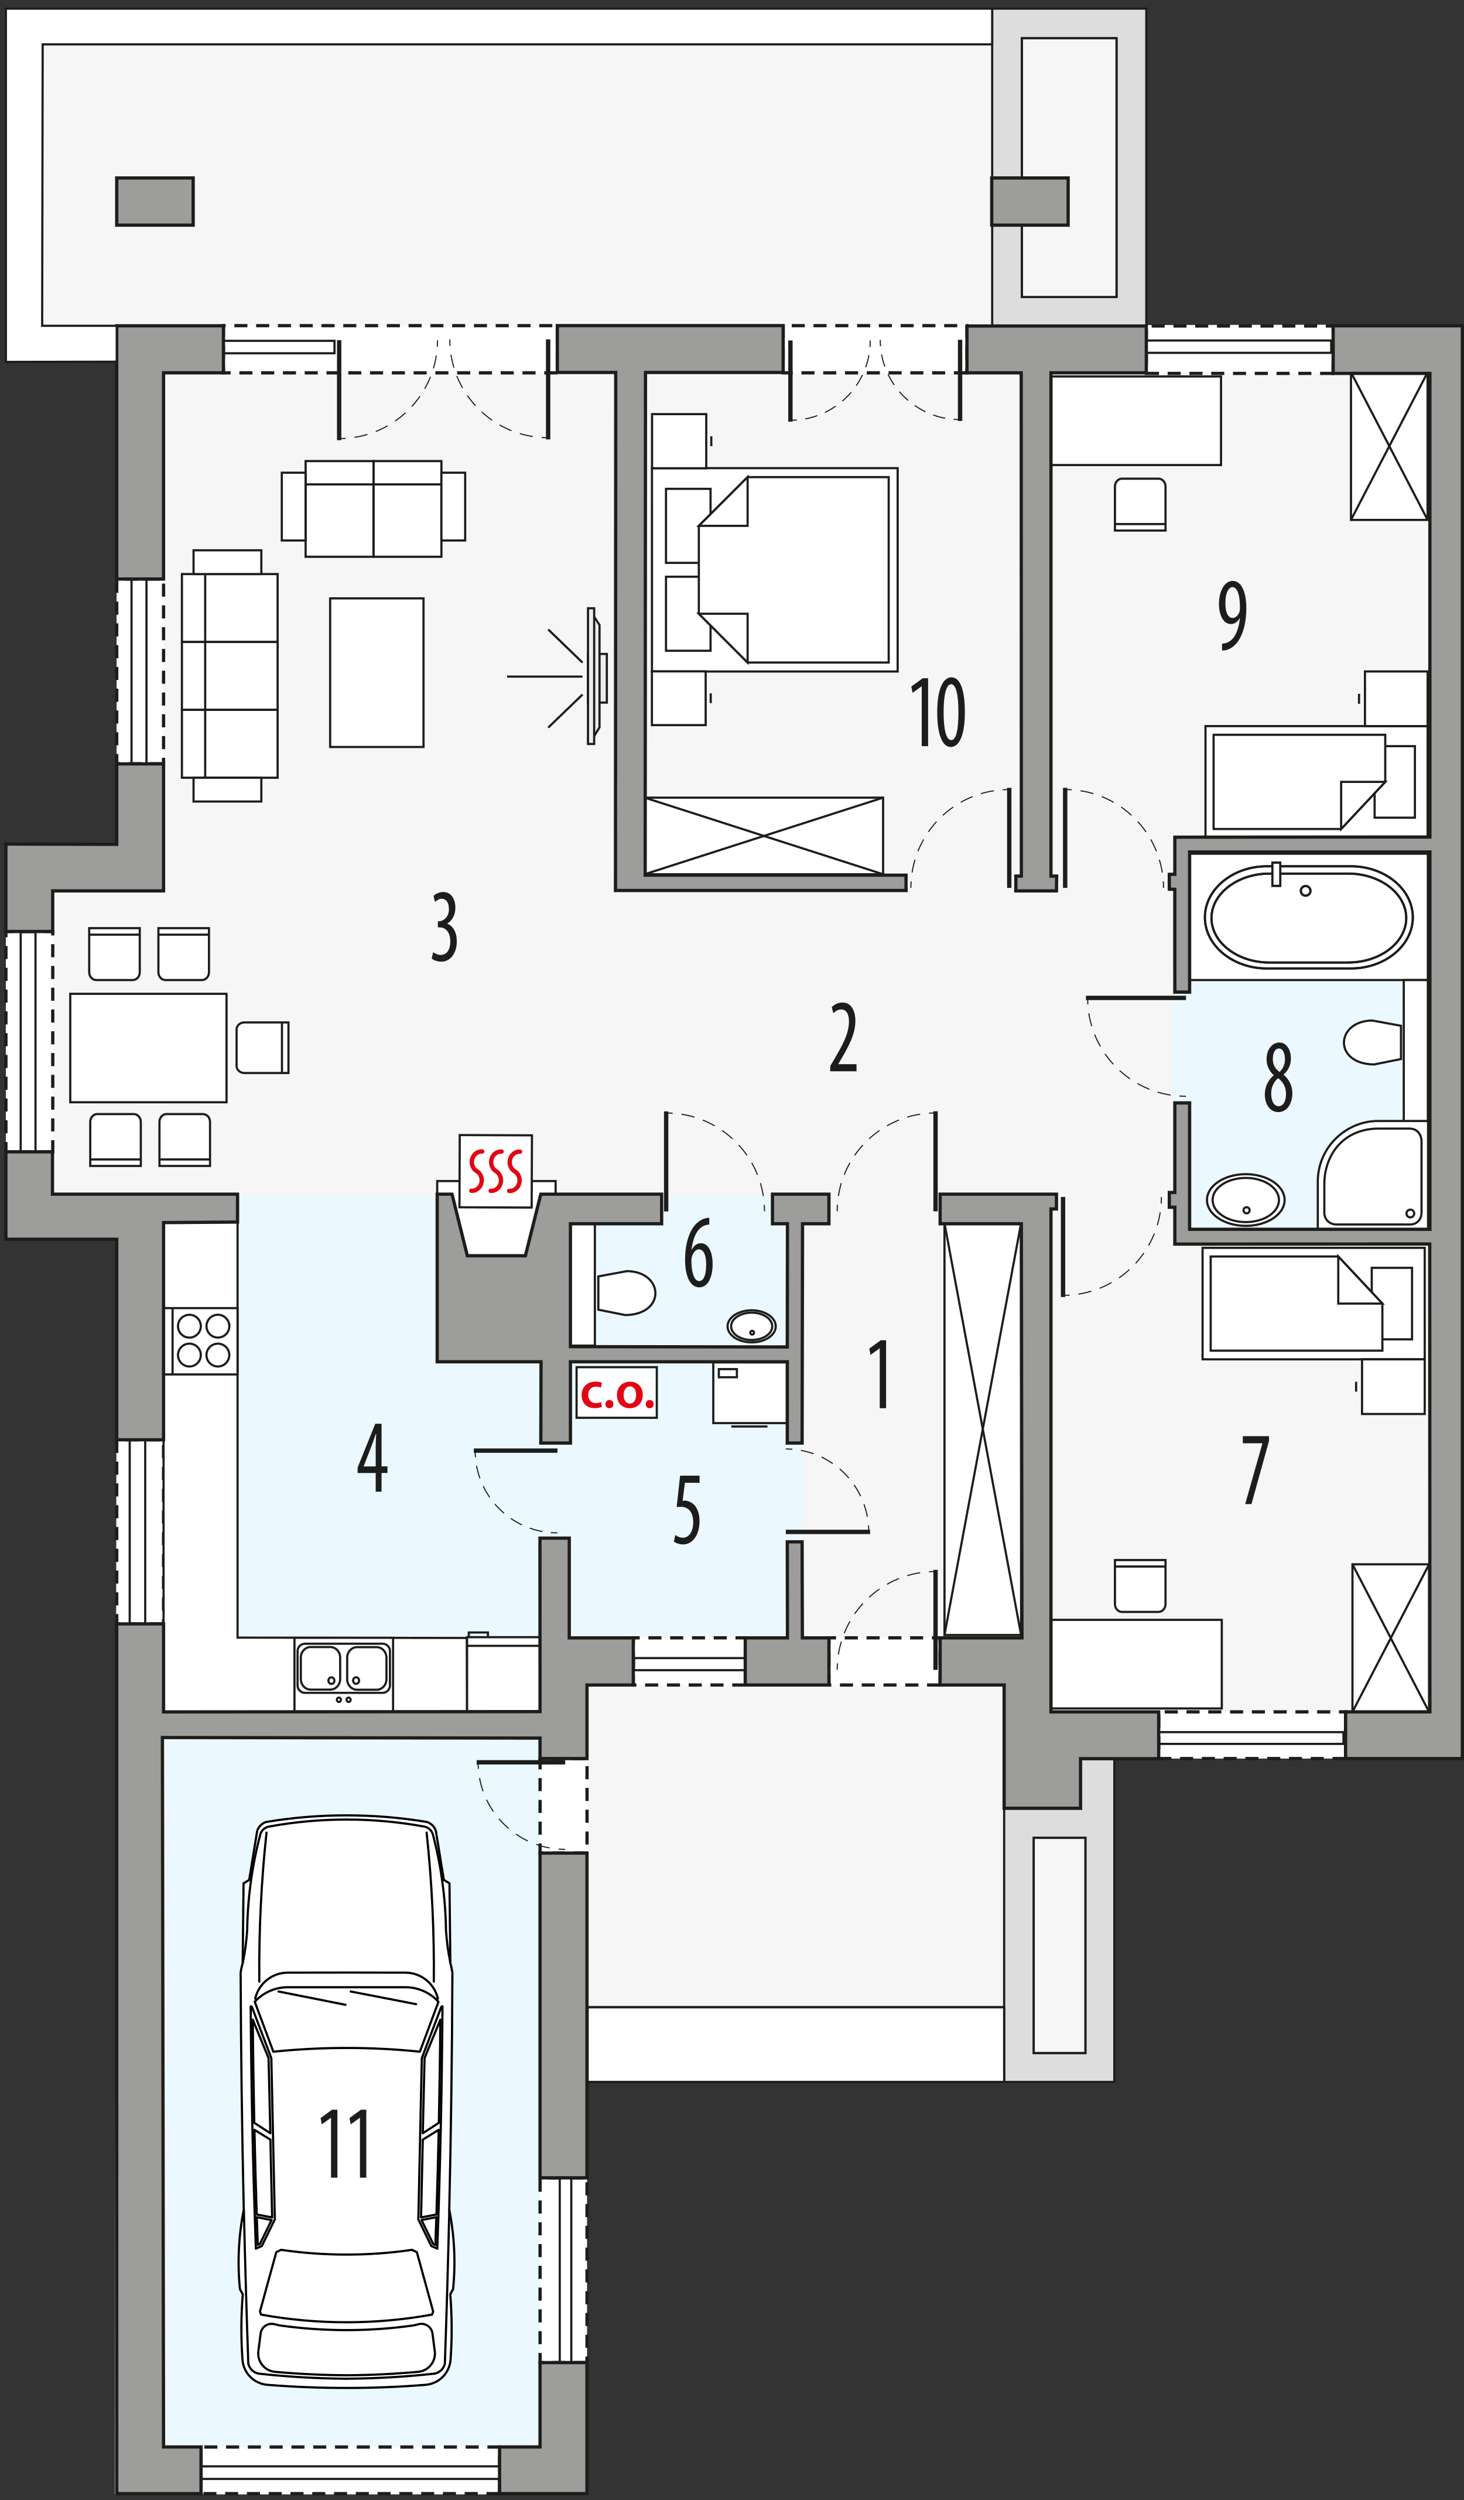 <?xml version="1.0" encoding="UTF-8"?><svg id="b" xmlns="http://www.w3.org/2000/svg" viewBox="0 0 336.13 574.04"><rect x="0" y="0" width="336.13" height="574.04" fill="#333333" stroke="none"/><polygon points="1.35 193.63 26.8 193.64 26.8 74.64 9.68 74.64 9.8 10.02 227.63 10.02 227.63 74.68 335.32 74.49 335.32 403.44 230.43 403.51 230.43 460.57 134.8 460.57 134.31 572.69 26.34 572.69 26.8 284.71 1.35 284.36 1.35 193.63" fill="#f6f6f6"/><path d="m230.55,403.78v74.21s25.3,0,25.3,0v-74.21s-25.3,0-25.3,0Zm6.8,18.18h11.86v49.4h-11.86v-49.4Z" fill="#ddd" stroke="#1d1d1b" stroke-miterlimit="22.93" stroke-width=".5"/><rect x="237.34" y="421.95" width="11.86" height="49.4" fill="#f6f6f6" stroke="#1d1d1b" stroke-miterlimit="22.93" stroke-width=".5"/><polygon points="100.38 274.17 100.38 312.65 125.08 312.65 125.08 274.17 184.26 274.17 184.26 376.04 124.74 376.01 124.74 561.71 38.09 561.87 38.09 274.29 100.38 274.17" fill="#ebf8ff" fill-rule="evenodd"/><g id="c"><path d="m79.57,548.25c-6.07,0-12.13-.23-18.18-.72-3.07-.25-5.5-2.7-5.72-5.78-.35-4.99-.33-10.01.07-15l-.65-1.19c-.61-6.09-.31-12.24.88-18.24-.41-18.13-.65-36.27-.72-54.4.1-.74.26-1.47.47-2.19l.2-18.34,1.29-.77,1.84-11.27c.32-.96,1.08-1.72,2.04-2.04,6.1-1.02,12.28-1.53,18.47-1.52,6.19,0,12.37.5,18.47,1.52.96.32,1.72,1.07,2.04,2.04l1.84,11.27,1.29.77.2,18.34c.21.72.36,1.45.47,2.19-.07,18.14-.31,36.27-.72,54.4,1.19,6,1.49,12.15.88,18.24l-.65,1.19c.4,4.99.43,10,.07,15-.22,3.07-2.65,5.53-5.72,5.78-6.05.49-12.11.73-18.18.72Z" fill="#fff" stroke="#000" stroke-linecap="round" stroke-linejoin="round" stroke-width=".5"/></g><g id="d"><path d="m55.99,507.32c.27,11.78.61,23.56,1.02,35.34.26,1.19,1.22,2.11,2.42,2.31,6.69.73,13.41,1.11,20.14,1.16" fill="none" stroke="#000" stroke-linecap="round" stroke-linejoin="round" stroke-width=".5"/></g><g id="e"><path d="m58.74,516.27l1.37-.6,2.99-6.11-.8-37.02-4.48-11.81-.26-.09c.12,18.55.51,37.09,1.19,55.62Z" fill="none" stroke="#000" stroke-linecap="round" stroke-linejoin="round" stroke-width=".5"/></g><g id="f"><path d="m55.78,450.48c.49-2.41.81-4.85.97-7.3.11-7.41,1.11-14.79,3-21.96.25-.96,1.03-1.68,2.01-1.86,5.88-1.07,11.84-1.61,17.82-1.61" fill="none" stroke="#000" stroke-linecap="round" stroke-linejoin="round" stroke-width=".5"/></g><g id="g"><path d="m103.16,507.32c-.27,11.78-.61,23.56-1.02,35.34-.26,1.19-1.22,2.11-2.42,2.31-6.69.73-13.41,1.11-20.14,1.16" fill="none" stroke="#000" stroke-linecap="round" stroke-linejoin="round" stroke-width=".5"/></g><g id="h"><path d="m100.54,458.87c-.79-3.49-3.88-5.96-7.46-5.97l-13.51-.02-13.51.02c-3.57,0-6.67,2.48-7.46,5.97" fill="none" stroke="#000" stroke-linecap="round" stroke-linejoin="round" stroke-width=".5"/></g><g id="i"><path d="m100.41,516.27l-1.37-.6-2.99-6.11.8-37.02,4.48-11.81.26-.09c-.12,18.55-.51,37.09-1.19,55.62Z" fill="none" stroke="#000" stroke-linecap="round" stroke-linejoin="round" stroke-width=".5"/></g><g id="j"><path d="m103.37,450.48c-.49-2.41-.81-4.85-.97-7.3-.11-7.41-1.11-14.79-3-21.96-.25-.96-1.03-1.68-2.01-1.86-5.88-1.07-11.84-1.61-17.82-1.61" fill="none" stroke="#000" stroke-linecap="round" stroke-linejoin="round" stroke-width=".5"/></g><g id="k"><path d="m79.57,470.19c5.62,0,11.24.28,16.83.86l4.27-11.46c-1.95-2.13-4.7-3.34-7.58-3.34h-13.51s-13.51,0-13.51,0c-2.89,0-5.64,1.21-7.58,3.34l4.27,11.46c5.59-.57,11.21-.86,16.83-.86Z" fill="none" stroke="#000" stroke-linecap="round" stroke-linejoin="round" stroke-width=".5"/></g><g id="l"><line x1="63.95" y1="457.23" x2="79.31" y2="460.28" fill="none" stroke="#000" stroke-linecap="round" stroke-linejoin="round" stroke-width=".5"/></g><g id="m"><line x1="80.53" y1="457.23" x2="95.54" y2="460.14" fill="none" stroke="#000" stroke-linecap="round" stroke-linejoin="round" stroke-width=".5"/></g><g id="n"><path d="m58.04,463.71c.06,7.89.18,15.78.34,23.67l3.69,2.39-.41-17.25-3.62-8.81Z" fill="none" stroke="#000" stroke-linecap="round" stroke-linejoin="round" stroke-width=".5"/></g><g id="o"><path d="m58.42,488.99c.14,6.48.31,12.96.52,19.44l3.54.67-.4-17.86-3.66-2.25Z" fill="none" stroke="#000" stroke-linecap="round" stroke-linejoin="round" stroke-width=".5"/></g><g id="p"><path d="m58.96,509.05l3.4.65-2.7,5.52-.48.21c-.08-2.13-.15-4.25-.22-6.38Z" fill="none" stroke="#000" stroke-linecap="round" stroke-linejoin="round" stroke-width=".5"/></g><g id="q"><path d="m101.1,463.71c-.06,7.89-.18,15.78-.34,23.67l-3.69,2.39.41-17.25,3.62-8.81Z" fill="none" stroke="#000" stroke-linecap="round" stroke-linejoin="round" stroke-width=".5"/></g><g id="r"><path d="m100.73,488.99c-.14,6.48-.31,12.96-.52,19.44l-3.54.67.4-17.86,3.66-2.25Z" fill="none" stroke="#000" stroke-linecap="round" stroke-linejoin="round" stroke-width=".5"/></g><g id="s"><path d="m100.18,509.05l-3.4.65,2.7,5.52.48.21c.08-2.13.15-4.25.22-6.38Z" fill="none" stroke="#000" stroke-linecap="round" stroke-linejoin="round" stroke-width=".5"/></g><g id="t"><path d="m79.57,545.34c-5.49-.04-10.98-.3-16.44-.79-.05,0-.11-.01-.16-.02-2.31-.3-3.95-2.42-3.65-4.73l.52-4.05c.01-.09.03-.18.05-.27.33-1.37,1.71-2.21,3.08-1.88l1.21.29c5.1.72,10.24,1.08,15.39,1.08,5.15,0,10.29-.36,15.39-1.08l1.21-.29c.09-.02.18-.04.27-.05,1.4-.18,2.68.81,2.86,2.2l.52,4.05c0,.05.01.11.02.16.21,2.32-1.51,4.38-3.83,4.59-5.47.49-10.95.76-16.44.79Z" fill="none" stroke="#000" stroke-linecap="round" stroke-linejoin="round" stroke-width=".5"/></g><g id="u"><path d="m79.57,533.17c-6.58,0-13.15-.58-19.63-1.76l-.25-.72,3.74-13.61,1.1-.54c4.98.73,10.01,1.09,15.04,1.09,5.03,0,10.06-.36,15.04-1.09l1.1.54,3.74,13.61-.25.72c-6.48,1.17-13.05,1.76-19.63,1.76Z" fill="none" stroke="#000" stroke-linecap="round" stroke-linejoin="round" stroke-width=".5"/></g><g id="v"><path d="m61.19,420.75c-1.22,11.36-1.77,22.78-1.65,34.21" fill="none" stroke="#000" stroke-linecap="round" stroke-linejoin="round" stroke-width=".5"/></g><g id="w"><path d="m99.6,454.96c.12-11.43-.43-22.85-1.65-34.21" fill="none" stroke="#000" stroke-linecap="round" stroke-linejoin="round" stroke-width=".5"/></g><rect x="269.27" y="192.56" width="58.56" height="93.46" fill="#ebf8ff"/><rect x="1.35" y="213.86" width="10.75" height="50.59" transform="translate(13.46 478.31) rotate(-180)" fill="#fff" stroke="#1d1d1b" stroke-dasharray="0 0 3 2" stroke-miterlimit="10" stroke-width=".75"/><rect x="26.8" y="132.94" width="10.75" height="42.44" transform="translate(64.35 308.31) rotate(-180)" fill="#fff" stroke="#1d1d1b" stroke-dasharray="0 0 3 2" stroke-miterlimit="10" stroke-width=".75"/><rect x="51.3" y="74.76" width="76.66" height="10.83" transform="translate(179.26 160.36) rotate(-180)" fill="#fff" stroke="#1d1d1b" stroke-dasharray="0 0 3 2" stroke-miterlimit="10" stroke-width=".75"/><rect x="179.81" y="74.76" width="42.2" height="10.83" transform="translate(401.82 160.36) rotate(-180)" fill="#fff" stroke="#1d1d1b" stroke-dasharray="0 0 3 2" stroke-miterlimit="10" stroke-width=".75"/><rect x="263.19" y="74.85" width="42.9" height="10.88" transform="translate(569.28 160.58) rotate(-180)" fill="#fff" stroke="#1d1d1b" stroke-dasharray="0 0 3 2" stroke-miterlimit="10" stroke-width=".75"/><rect x="266.03" y="393.03" width="42.9" height="10.72" transform="translate(574.97 796.78) rotate(-180)" fill="#fff" stroke="#1d1d1b" stroke-dasharray="0 0 3 2" stroke-miterlimit="10" stroke-width=".75"/><rect x="190.32" y="376.04" width="25.53" height="10.83" transform="translate(406.17 762.9) rotate(-180)" fill="#fff" stroke="#1d1d1b" stroke-dasharray="0 0 3 2" stroke-miterlimit="10" stroke-width=".75"/><rect x="145.4" y="376.04" width="25.71" height="10.83" transform="translate(316.52 762.9) rotate(-180)" fill="#fff" stroke="#1d1d1b" stroke-dasharray="0 0 3 2" stroke-miterlimit="10" stroke-width=".75"/><rect x="123.99" y="403.75" width="10.78" height="21.7" transform="translate(258.77 829.2) rotate(-180)" fill="#fff" stroke="#1d1d1b" stroke-dasharray="0 0 3 2" stroke-miterlimit="10" stroke-width=".75"/><rect x="46.16" y="561.8" width="68.54" height="10.7" transform="translate(160.85 1134.31) rotate(-180)" fill="#fff" stroke="#1d1d1b" stroke-dasharray="0 0 3 2" stroke-miterlimit="10" stroke-width=".75"/><rect x="123.99" y="500.01" width="10.78" height="42.42" transform="translate(258.77 1042.44) rotate(-180)" fill="#fff" stroke="#1d1d1b" stroke-dasharray="0 0 3 2" stroke-miterlimit="10" stroke-width=".75"/><rect x="26.8" y="330.56" width="10.75" height="42.27" transform="translate(64.35 703.39) rotate(-180)" fill="#fff" stroke="#1d1d1b" stroke-dasharray="0 0 3 2" stroke-miterlimit="10" stroke-width=".75"/><rect x="100.38" y="271.16" width="27.19" height="17.15" fill="#fff" stroke="#1d1d1b" stroke-miterlimit="22.93" stroke-width=".5"/><rect x="163.77" y="312.78" width="16.91" height="13.95" fill="#fff" stroke="#1d1d1b" stroke-miterlimit="22.93" stroke-width=".5"/><rect x="165.04" y="314.34" width="4.15" height="1.86" fill="none" stroke="#1d1d1b" stroke-miterlimit="22.93" stroke-width=".5"/><line x1="167.91" y1="327.51" x2="176.21" y2="327.51" fill="none" stroke="#1d1d1b" stroke-miterlimit="22.93" stroke-width=".5"/><rect x="130.97" y="280.83" width="5.61" height="28.11" fill="#fff" stroke="#1d1d1b" stroke-miterlimit="22.93" stroke-width=".5"/><path d="m172.58,301.37c-2.61,0-4.72,1.41-4.72,3.14s2.12,3.14,4.72,3.14,4.73-1.41,4.73-3.14-2.12-3.14-4.73-3.14Z" fill="#fff" fill-rule="evenodd" stroke="#1d1d1b" stroke-miterlimit="22.93" stroke-width=".5"/><path d="m172.58,300.83c-3.05,0-5.53,1.65-5.53,3.68s2.47,3.68,5.53,3.68,5.53-1.65,5.53-3.68-2.47-3.68-5.53-3.68Z" fill="#fff" fill-rule="evenodd" stroke="#1d1d1b" stroke-miterlimit="22.93" stroke-width=".5"/><path d="m172.58,301.37c-2.61,0-4.72,1.41-4.72,3.14s2.12,3.14,4.72,3.14,4.73-1.41,4.73-3.14-2.12-3.14-4.73-3.14Z" fill="#fff" fill-rule="evenodd" stroke="#1d1d1b" stroke-miterlimit="22.93" stroke-width=".5"/><path d="m172.69,305.54c-.24,0-.43.19-.43.43s.19.43.43.43.43-.19.43-.43-.19-.43-.43-.43Z" fill="none" fill-rule="evenodd" stroke="#1d1d1b" stroke-miterlimit="22.93" stroke-width=".5"/><path d="m143.58,301.93l-6.2-1.24v-7.64s6.6-1.21,6.6-1.21c8.4.1,9.05,9.94-.4,10.09Z" fill="#fff" fill-rule="evenodd" stroke="#1d1d1b" stroke-miterlimit="22.93" stroke-width=".5"/><polygon points="54.54 280.57 37.55 280.7 37.55 393.04 107.24 393.03 107.18 376.06 54.54 375.98 54.54 280.57" fill="#fff" fill-rule="evenodd" stroke="#1d1d1b" stroke-miterlimit="22.93" stroke-width=".5"/><rect x="67.61" y="376.02" width="22.64" height="17.04" fill="#fff" stroke="#1d1d1b" stroke-miterlimit="22.93" stroke-width=".5"/><path d="m89.53,386.97v-7.9c0-.93-.76-1.69-1.7-1.69h-17.81c-.93,0-1.7.76-1.7,1.69v7.9c0,.93.76,1.69,1.7,1.69h17.81c.93,0,1.7-.76,1.7-1.69Z" fill="none" fill-rule="evenodd" stroke="#1d1d1b" stroke-miterlimit="22.93" stroke-width=".5"/><path d="m88.73,385.53v-4.94c0-1.33-1.01-2.42-2.25-2.42h-4.51c-1.24,0-2.26,1.09-2.26,2.42v4.94c0,1.33,1.02,2.42,2.26,2.42h4.51c1.24,0,2.25-1.09,2.25-2.42Z" fill="none" fill-rule="evenodd" stroke="#1d1d1b" stroke-miterlimit="22.93" stroke-width=".5"/><path d="m78.1,385.5v-4.94c0-1.33-1.02-2.42-2.26-2.42h-4.51c-1.24,0-2.26,1.09-2.26,2.42v4.94c0,1.33,1.01,2.42,2.26,2.42h4.51c1.24,0,2.26-1.09,2.26-2.42Z" fill="none" fill-rule="evenodd" stroke="#1d1d1b" stroke-miterlimit="22.93" stroke-width=".5"/><path d="m81.07,385.84c0-.41.31-.75.69-.75s.69.34.69.75-.31.75-.69.75-.69-.34-.69-.75Z" fill="none" fill-rule="evenodd" stroke="#1d1d1b" stroke-miterlimit="22.93" stroke-width=".5"/><path d="m75.4,385.86c0-.41.31-.75.69-.75s.69.34.69.75-.31.75-.69.75-.69-.34-.69-.75Z" fill="none" fill-rule="evenodd" stroke="#1d1d1b" stroke-miterlimit="22.93" stroke-width=".5"/><path d="m77.34,390.25c0-.28.21-.51.47-.51s.47.23.47.51c0,.28-.21.51-.47.51s-.47-.23-.47-.51Z" fill="none" fill-rule="evenodd" stroke="#1d1d1b" stroke-miterlimit="22.93" stroke-width=".5"/><path d="m79.57,390.25c0-.28.21-.51.47-.51s.47.23.47.51c0,.28-.21.51-.47.51s-.47-.23-.47-.51Z" fill="none" fill-rule="evenodd" stroke="#1d1d1b" stroke-miterlimit="22.93" stroke-width=".5"/><rect x="107.24" y="375.88" width="16.92" height="17.12" fill="#fff" stroke="#1d1d1b" stroke-miterlimit="22.93" stroke-width=".5"/><line x1="107.24" y1="377.87" x2="124.16" y2="377.87" fill="#fff" stroke="#1d1d1b" stroke-miterlimit="22.93" stroke-width=".5"/><polyline points="107.63 375.88 107.63 374.8 112.03 374.8 112.03 375.88" fill="none" fill-rule="evenodd" stroke="#1d1d1b" stroke-miterlimit="22.93" stroke-width=".5"/><rect x="240.94" y="86.43" width="39.4" height="20.34" fill="#fff" stroke="#1d1d1b" stroke-miterlimit="22.93" stroke-width=".5"/><rect x="241.12" y="371.9" width="39.4" height="20.34" fill="#fff" stroke="#1d1d1b" stroke-miterlimit="22.93" stroke-width=".5"/><rect x="75.8" y="137.38" width="21.44" height="34.12" fill="#fff" stroke="#1d1d1b" stroke-miterlimit="22.93" stroke-width=".5"/><rect x="272.67" y="196" width="55.16" height="29.01" fill="#fff" stroke="#1d1d1b" stroke-miterlimit="22.93" stroke-width=".5"/><path d="m310.18,222.35h-19.34c-7.81,0-14.2-5.28-14.2-11.73h0c0-6.45,6.39-11.73,14.2-11.73h19.34c7.81,0,14.2,5.28,14.2,11.73h0c0,6.45-6.39,11.73-14.2,11.73Z" fill="#fff" fill-rule="evenodd" stroke="#1d1d1b" stroke-miterlimit="22.93" stroke-width=".5"/><path d="m309.57,220.99h-18.12c-7.32,0-13.3-4.59-13.3-10.21h0c0-5.61,5.99-10.21,13.3-10.21h18.12c7.32,0,13.3,4.59,13.3,10.21h0c0,5.61-5.99,10.2-13.3,10.2Z" fill="#fff" fill-rule="evenodd" stroke="#1d1d1b" stroke-miterlimit="22.93" stroke-width=".5"/><path d="m299.77,203.42c-.61,0-1.11.5-1.11,1.11s.5,1.11,1.11,1.11,1.11-.5,1.11-1.11-.5-1.11-1.11-1.11Z" fill="#fff" fill-rule="evenodd" stroke="#1d1d1b" stroke-miterlimit="22.93" stroke-width=".5"/><rect x="292.14" y="198.06" width="1.8" height="5.32" fill="#fff" stroke="#1d1d1b" stroke-miterlimit="22.93" stroke-width=".5"/><rect x="322.3" y="225.01" width="5.53" height="32.5" fill="#fff" stroke="#1d1d1b" stroke-miterlimit="22.93" stroke-width=".5"/><path d="m315.46,244.39l6.2-1.24v-7.64s-6.6-1.21-6.6-1.21c-8.4.1-9.05,9.94.4,10.09Z" fill="#fff" fill-rule="evenodd" stroke="#1d1d1b" stroke-miterlimit="22.93" stroke-width=".5"/><path d="m286.03,270.44c-4.21,0-7.62,2.27-7.62,5.07,0,2.8,3.41,5.07,7.62,5.07s7.62-2.27,7.62-5.07c0-2.8-3.41-5.07-7.62-5.07Z" fill="#fff" fill-rule="evenodd" stroke="#1d1d1b" stroke-miterlimit="22.93" stroke-width=".5"/><ellipse cx="286.03" cy="275.51" rx="8.91" ry="5.93" fill="#fff" stroke="#1d1d1b" stroke-miterlimit="22.93" stroke-width=".5"/><path d="m286.03,270.44c-4.21,0-7.62,2.27-7.62,5.07,0,2.8,3.41,5.07,7.62,5.07s7.62-2.27,7.62-5.07c0-2.8-3.41-5.07-7.62-5.07Z" fill="#fff" fill-rule="evenodd" stroke="#1d1d1b" stroke-miterlimit="22.93" stroke-width=".5"/><path d="m286.21,277.17c-.39,0-.7.31-.7.7s.31.7.7.7.7-.31.7-.7-.31-.7-.7-.7Z" fill="none" fill-rule="evenodd" stroke="#1d1d1b" stroke-miterlimit="22.93" stroke-width=".5"/><path d="m302.56,282.62h25.32s0-25.25,0-25.25h-11.27c-7.23-.13-14.06,5.76-14.05,13.98v11.27Z" fill="#fff" fill-rule="evenodd" stroke="#1d1d1b" stroke-miterlimit="22.93" stroke-width=".5"/><path d="m326.38,262.11v16.31c-.03,1.52-1.01,2.76-2.78,2.71h-16.76c-1.55,0-2.78-1.13-2.78-2.71v-6.54c0-6.54,4.2-12.79,12.55-12.77h6.99c1.82,0,2.78,1.38,2.78,3.01Z" fill="#fff" fill-rule="evenodd" stroke="#1d1d1b" stroke-miterlimit="22.93" stroke-width=".5"/><circle cx="323.81" cy="278.61" r=".89" fill="none" stroke="#1d1d1b" stroke-miterlimit="22.93" stroke-width=".5"/><rect x="16.13" y="228.17" width="35.88" height="24.9" fill="#fff" stroke="#1d1d1b" stroke-miterlimit="22.93" stroke-width=".5"/><path d="m37.98,225.01h8.39c.88,0,1.61-.8,1.61-1.79v-10.12s-11.61,0-11.61,0v10.12c0,.98.72,1.79,1.61,1.79Z" fill="#fff" fill-rule="evenodd" stroke="#1d1d1b" stroke-miterlimit="22.93" stroke-width=".5"/><line x1="36.23" y1="214.59" x2="47.84" y2="214.59" fill="#fff" stroke="#1d1d1b" stroke-miterlimit="22.93" stroke-width=".5"/><path d="m22.09,225.01h8.39c.88,0,1.61-.8,1.61-1.79v-10.12s-11.61,0-11.61,0v10.12c0,.98.72,1.79,1.61,1.79Z" fill="#fff" fill-rule="evenodd" stroke="#1d1d1b" stroke-miterlimit="22.93" stroke-width=".5"/><line x1="20.33" y1="214.59" x2="31.94" y2="214.59" fill="#fff" stroke="#1d1d1b" stroke-miterlimit="22.93" stroke-width=".5"/><path d="m38.22,255.78h8.39c.88,0,1.61.8,1.61,1.79v10.12h-11.61v-10.12c0-.98.72-1.79,1.61-1.79Z" fill="#fff" fill-rule="evenodd" stroke="#1d1d1b" stroke-miterlimit="22.93" stroke-width=".5"/><line x1="36.47" y1="266.2" x2="48.07" y2="266.2" fill="#fff" stroke="#1d1d1b" stroke-miterlimit="22.93" stroke-width=".5"/><path d="m22.33,255.78h8.39c.88,0,1.61.8,1.61,1.79v10.12h-11.61v-10.12c0-.98.72-1.79,1.61-1.79Z" fill="#fff" fill-rule="evenodd" stroke="#1d1d1b" stroke-miterlimit="22.93" stroke-width=".5"/><line x1="20.57" y1="266.2" x2="32.18" y2="266.2" fill="#fff" stroke="#1d1d1b" stroke-miterlimit="22.93" stroke-width=".5"/><path d="m54.32,236.35v8.39c0,.88.8,1.61,1.79,1.61h10.12s0-11.61,0-11.61h-10.12c-.98,0-1.79.72-1.79,1.61Z" fill="#fff" fill-rule="evenodd" stroke="#1d1d1b" stroke-miterlimit="22.93" stroke-width=".5"/><line x1="64.74" y1="234.6" x2="64.74" y2="246.2" fill="#fff" stroke="#1d1d1b" stroke-miterlimit="22.93" stroke-width=".5"/><path d="m257.6,109.9h8.39c.88,0,1.61.8,1.61,1.79v10.12h-11.61v-10.12c0-.98.72-1.79,1.61-1.79Z" fill="#fff" fill-rule="evenodd" stroke="#1d1d1b" stroke-miterlimit="22.93" stroke-width=".5"/><line x1="255.85" y1="120.32" x2="267.45" y2="120.32" fill="#fff" stroke="#1d1d1b" stroke-miterlimit="22.93" stroke-width=".5"/><path d="m257.6,370.08h8.39c.88,0,1.61-.8,1.61-1.79v-10.12s-11.61,0-11.61,0v10.12c0,.98.72,1.79,1.61,1.79Z" fill="#fff" fill-rule="evenodd" stroke="#1d1d1b" stroke-miterlimit="22.93" stroke-width=".5"/><line x1="255.85" y1="359.66" x2="267.45" y2="359.66" fill="#fff" stroke="#1d1d1b" stroke-miterlimit="22.93" stroke-width=".5"/><rect x="37.59" y="300.33" width="16.95" height="15.23" fill="#fff" stroke="#1d1d1b" stroke-miterlimit="22.93" stroke-width=".5"/><path d="m46.11,311.11c0-1.45-1.18-2.62-2.62-2.62-1.45,0-2.62,1.18-2.62,2.62,0,1.44,1.18,2.62,2.62,2.62,1.44,0,2.62-1.18,2.62-2.62h0Z" fill="#fff" fill-rule="evenodd" stroke="#1d1d1b" stroke-miterlimit="22.93" stroke-width=".5"/><path d="m46.11,304.48c0-1.44-1.18-2.62-2.62-2.62-1.45,0-2.62,1.18-2.62,2.62,0,1.45,1.18,2.62,2.62,2.62,1.44,0,2.62-1.18,2.62-2.62h0Z" fill="#fff" fill-rule="evenodd" stroke="#1d1d1b" stroke-miterlimit="22.93" stroke-width=".5"/><path d="m52.65,304.48c0-1.45-1.18-2.63-2.62-2.63-1.45,0-2.62,1.18-2.62,2.62,0,1.44,1.18,2.62,2.62,2.62,1.45,0,2.63-1.18,2.63-2.62h0Z" fill="#fff" fill-rule="evenodd" stroke="#1d1d1b" stroke-miterlimit="22.93" stroke-width=".5"/><path d="m52.65,311.11c0-1.45-1.18-2.62-2.62-2.62-1.45,0-2.63,1.18-2.63,2.62,0,1.44,1.18,2.62,2.62,2.62,1.44,0,2.62-1.18,2.62-2.62h0Z" fill="#fff" fill-rule="evenodd" stroke="#1d1d1b" stroke-miterlimit="22.93" stroke-width=".5"/><line x1="39.62" y1="300.33" x2="39.62" y2="315.55" fill="#fff" stroke="#1d1d1b" stroke-miterlimit="22.93" stroke-width=".5"/><polygon points="149.69 107.48 149.69 127.66 149.69 133.99 149.69 154.17 206.1 154.17 206.1 133.99 206.1 127.66 206.1 107.48 149.69 107.48" fill="#fff" fill-rule="evenodd" stroke="#1d1d1b" stroke-miterlimit="22.93" stroke-width=".5"/><rect x="152.91" y="132.41" width="10.23" height="17" fill="#fff" stroke="#1d1d1b" stroke-miterlimit="22.93" stroke-width=".5"/><rect x="152.91" y="112.23" width="10.23" height="17" fill="#fff" stroke="#1d1d1b" stroke-miterlimit="22.93" stroke-width=".5"/><polygon points="171.65 152.11 160.45 140.91 160.45 129.71 160.45 129.71 160.45 120.73 171.65 109.54 204.04 109.54 204.04 129.71 204.04 131.93 204.04 152.11 171.65 152.11" fill="#fff" fill-rule="evenodd" stroke="#1d1d1b" stroke-miterlimit="22.93" stroke-width=".5"/><polygon points="171.65 152.12 171.65 140.91 160.45 140.91 171.65 152.12" fill="#fff" fill-rule="evenodd" stroke="#1d1d1b" stroke-miterlimit="22.93" stroke-width=".5"/><polygon points="171.65 109.53 171.65 120.73 160.45 120.73 171.65 109.53" fill="#fff" fill-rule="evenodd" stroke="#1d1d1b" stroke-miterlimit="22.93" stroke-width=".5"/><rect x="149.71" y="95.08" width="12.44" height="12.43" fill="#fff" stroke="#1d1d1b" stroke-miterlimit="22.93" stroke-width=".5"/><line x1="163.31" y1="102.43" x2="163.31" y2="100.16" fill="#fff" stroke="#1d1d1b" stroke-miterlimit="22.93" stroke-width=".5"/><rect x="149.68" y="154.14" width="12.34" height="12.34" fill="#fff" stroke="#1d1d1b" stroke-miterlimit="22.93" stroke-width=".5"/><line x1="163.18" y1="161.44" x2="163.18" y2="159.19" fill="#fff" stroke="#1d1d1b" stroke-miterlimit="22.93" stroke-width=".5"/><rect x="310.18" y="85.48" width="17.59" height="33.89" fill="#fff" stroke="#1d1d1b" stroke-miterlimit="22.93" stroke-width=".5"/><line x1="327.78" y1="85.48" x2="310.18" y2="119.37" fill="#fff" stroke="#1d1d1b" stroke-miterlimit="22.93" stroke-width=".5"/><line x1="310.18" y1="85.48" x2="327.78" y2="119.37" fill="#fff" stroke="#1d1d1b" stroke-miterlimit="22.93" stroke-width=".5"/><rect x="276.78" y="166.71" width="51" height="25.6" fill="#fff" stroke="#1d1d1b" stroke-miterlimit="22.93" stroke-width=".5"/><rect x="315.61" y="171.31" width="9.25" height="16.42" fill="#fff" stroke="#1d1d1b" stroke-miterlimit="22.93" stroke-width=".5"/><polygon points="307.92 190.33 318.05 179.51 318.05 168.7 278.64 168.7 278.64 190.33 307.92 190.33" fill="#fff" fill-rule="evenodd" stroke="#1d1d1b" stroke-miterlimit="22.93" stroke-width=".5"/><polygon points="307.92 190.33 307.92 179.51 318.05 179.51 307.92 190.33" fill="#fff" fill-rule="evenodd" stroke="#1d1d1b" stroke-miterlimit="22.93" stroke-width=".5"/><rect x="313.39" y="154.16" width="14.39" height="12.55" fill="#fff" stroke="#1d1d1b" stroke-miterlimit="22.93" stroke-width=".5"/><line x1="312.03" y1="161.58" x2="312.03" y2="159.29" fill="#fff" stroke="#1d1d1b" stroke-miterlimit="22.93" stroke-width=".5"/><rect x="148.02" y="183.13" width="54.74" height="17.59" fill="#fff" stroke="#1d1d1b" stroke-miterlimit="22.93" stroke-width=".5"/><line x1="202.76" y1="200.72" x2="148.02" y2="183.13" fill="#fff" stroke="#1d1d1b" stroke-miterlimit="22.93" stroke-width=".5"/><line x1="202.76" y1="183.13" x2="148.02" y2="200.72" fill="#fff" stroke="#1d1d1b" stroke-miterlimit="22.93" stroke-width=".5"/><rect x="216.85" y="280.82" width="17.59" height="94.56" fill="#fff" stroke="#1d1d1b" stroke-miterlimit="22.93" stroke-width=".5"/><line x1="234.44" y1="280.82" x2="216.85" y2="375.37" fill="#fff" stroke="#1d1d1b" stroke-miterlimit="22.93" stroke-width=".5"/><line x1="216.85" y1="280.82" x2="234.44" y2="375.37" fill="#fff" stroke="#1d1d1b" stroke-miterlimit="22.93" stroke-width=".5"/><rect x="310.52" y="359.15" width="17.59" height="33.89" fill="#fff" stroke="#1d1d1b" stroke-miterlimit="22.93" stroke-width=".5"/><line x1="328.11" y1="359.15" x2="310.52" y2="393.04" fill="#fff" stroke="#1d1d1b" stroke-miterlimit="22.93" stroke-width=".5"/><line x1="310.52" y1="359.15" x2="328.11" y2="393.04" fill="#fff" stroke="#1d1d1b" stroke-miterlimit="22.93" stroke-width=".5"/><rect x="276.11" y="286.49" width="51" height="25.6" fill="#fff" stroke="#1d1d1b" stroke-miterlimit="22.93" stroke-width=".5"/><rect x="314.95" y="291.08" width="9.25" height="16.42" fill="#fff" stroke="#1d1d1b" stroke-miterlimit="22.93" stroke-width=".5"/><polygon points="307.26 288.48 317.39 299.29 317.39 310.1 277.97 310.1 277.97 288.48 307.26 288.48" fill="#fff" fill-rule="evenodd" stroke="#1d1d1b" stroke-miterlimit="22.93" stroke-width=".5"/><polygon points="307.26 288.47 307.26 299.29 317.39 299.29 307.26 288.47" fill="#fff" fill-rule="evenodd" stroke="#1d1d1b" stroke-miterlimit="22.93" stroke-width=".5"/><rect x="312.72" y="312.09" width="14.39" height="12.55" fill="#fff" stroke="#1d1d1b" stroke-miterlimit="22.93" stroke-width=".5"/><line x1="311.36" y1="317.23" x2="311.36" y2="319.51" fill="#fff" stroke="#1d1d1b" stroke-miterlimit="22.93" stroke-width=".5"/><rect x="44.91" y="131.8" width="18.83" height="15.59" fill="#fff" stroke="#1d1d1b" stroke-miterlimit="10" stroke-width=".5"/><rect x="44.91" y="147.39" width="18.83" height="15.59" fill="#fff" stroke="#1d1d1b" stroke-miterlimit="10" stroke-width=".5"/><rect x="44.91" y="162.97" width="18.83" height="15.59" fill="#fff" stroke="#1d1d1b" stroke-miterlimit="10" stroke-width=".5"/><rect x="41.77" y="131.8" width="5.34" height="15.59" fill="#fff" stroke="#1d1d1b" stroke-miterlimit="10" stroke-width=".5"/><rect x="41.77" y="147.39" width="5.34" height="15.59" fill="#fff" stroke="#1d1d1b" stroke-miterlimit="10" stroke-width=".5"/><rect x="41.77" y="162.97" width="5.34" height="15.59" fill="#fff" stroke="#1d1d1b" stroke-miterlimit="10" stroke-width=".5"/><rect x="44.44" y="126.34" width="15.56" height="5.46" fill="#fff" stroke="#1d1d1b" stroke-miterlimit="10" stroke-width=".5"/><rect x="44.44" y="178.56" width="15.56" height="5.46" fill="#fff" stroke="#1d1d1b" stroke-miterlimit="10" stroke-width=".5"/><rect x="85.76" y="109" width="15.59" height="18.83" fill="#fff" stroke="#1d1d1b" stroke-linecap="round" stroke-miterlimit="10" stroke-width=".5"/><rect x="70.17" y="109" width="15.58" height="18.83" fill="#fff" stroke="#1d1d1b" stroke-linecap="round" stroke-miterlimit="10" stroke-width=".5"/><rect x="85.76" y="105.86" width="15.59" height="5.35" fill="#fff" stroke="#1d1d1b" stroke-linecap="square" stroke-miterlimit="10" stroke-width=".5"/><rect x="70.17" y="105.86" width="15.59" height="5.35" fill="#fff" stroke="#1d1d1b" stroke-linecap="square" stroke-miterlimit="10" stroke-width=".5"/><rect x="101.34" y="108.53" width="5.46" height="15.56" fill="#fff" stroke="#1d1d1b" stroke-linecap="square" stroke-miterlimit="10" stroke-width=".5"/><rect x="64.7" y="108.53" width="5.46" height="15.56" fill="#fff" stroke="#1d1d1b" stroke-linecap="square" stroke-miterlimit="10" stroke-width=".5"/><path d="m227.8,1.98v72.78s35.39,0,35.39,0V1.98s-35.39,0-35.39,0Zm6.83,6.8h21.72v59.41h-21.72V8.78Z" fill="#ddd" stroke="#1d1d1b" stroke-miterlimit="22.93" stroke-width=".5"/><rect x="234.63" y="8.78" width="21.72" height="59.41" fill="#f6f6f6" stroke="#1d1d1b" stroke-miterlimit="22.93" stroke-width=".5"/><rect x="227.7" y="40.86" width="17.54" height="10.83" fill="#9d9d9c" stroke="#1d1d1b" stroke-miterlimit="10" stroke-width=".75"/><rect x="26.8" y="40.86" width="17.55" height="10.83" fill="#9d9d9c" stroke="#1d1d1b" stroke-miterlimit="10" stroke-width=".75"/><polygon points="26.8 132.94 37.55 132.94 37.55 85.59 51.3 85.59 51.3 74.8 26.8 74.8 26.8 132.94" fill="#9d9d9c" stroke="#1d1d1b" stroke-miterlimit="10" stroke-width=".75"/><polygon points="12.1 204.54 37.55 204.54 37.55 175.38 26.8 175.38 26.8 193.85 1.35 193.79 1.35 213.86 12.1 213.86 12.1 204.54" fill="#9d9d9c" stroke="#1d1d1b" stroke-miterlimit="10" stroke-width=".75"/><polygon points="171.11 386.86 190.32 386.86 190.32 376.04 184.22 376.04 184.16 353.99 180.76 353.99 180.8 376.04 171.11 376.04 171.11 386.86" fill="#9d9d9c" stroke="#1d1d1b" stroke-miterlimit="10" stroke-width=".75"/><polygon points="241.3 277.56 242.56 277.56 242.56 274.17 215.85 274.17 215.85 280.96 234.5 280.96 234.64 376.04 215.85 376.04 215.85 386.86 230.55 386.86 230.55 415.16 248.09 415.16 248.09 403.78 266.03 403.78 266.03 393.03 241.3 393.03 241.3 277.56" fill="#9d9d9c" stroke="#1d1d1b" stroke-miterlimit="10" stroke-width=".75"/><polygon points="130.97 280.96 151.91 280.96 151.91 274.17 124.17 274.17 120.63 288.31 107.3 288.31 103.78 274.17 100.38 274.17 100.38 312.65 124.22 312.65 124.17 331.31 130.97 331.31 130.97 312.65 180.76 312.65 180.76 331.31 184.16 331.31 184.26 280.96 190.32 280.96 190.32 274.17 177.36 274.17 177.36 280.96 180.8 280.96 180.76 309.25 130.97 309.18 130.97 280.96" fill="#9d9d9c" stroke="#1d1d1b" stroke-miterlimit="10" stroke-width=".75"/><polygon points="222.01 85.59 234.47 85.59 234.5 201.14 233.23 201.14 233.23 204.54 242.56 204.54 242.6 201.14 241.3 201.14 241.3 85.59 263.19 85.59 263.19 74.85 222.01 74.85 222.01 85.59" fill="#9d9d9c" stroke="#1d1d1b" stroke-miterlimit="10" stroke-width=".75"/><rect x="263.22" y="78.18" width="42.42" height="2.83" fill="none" stroke="#1d1d1b" stroke-miterlimit="10" stroke-width=".5"/><rect x="51.38" y="78.25" width="25.42" height="2.86" fill="none" stroke="#1d1d1b" stroke-miterlimit="10" stroke-width=".5"/><rect x="30.2" y="132.93" width="3.43" height="42.44" fill="none" stroke="#1d1d1b" stroke-miterlimit="10" stroke-width=".5"/><rect x="4.75" y="213.97" width="3.4" height="50.79" fill="none" stroke="#1d1d1b" stroke-miterlimit="10" stroke-width=".5"/><rect x="145.55" y="380.68" width="25.5" height="2.78" fill="none" stroke="#1d1d1b" stroke-miterlimit="10" stroke-width=".5"/><rect x="266.11" y="397.68" width="42.35" height="2.7" fill="none" stroke="#1d1d1b" stroke-miterlimit="10" stroke-width=".5"/><rect x="132.38" y="313.89" width="18.42" height="11.62" fill="#fff" stroke="#1d1d1b" stroke-miterlimit="22.93" stroke-width=".5"/><path d="m310.18,222.35h-19.34c-7.81,0-14.2-5.28-14.2-11.73h0c0-6.45,6.39-11.73,14.2-11.73h19.34c7.81,0,14.2,5.28,14.2,11.73h0c0,6.45-6.39,11.73-14.2,11.73Z" fill="none" fill-rule="evenodd" stroke="#1d1d1b" stroke-miterlimit="22.93" stroke-width=".5"/><path d="m309.57,220.99h-18.12c-7.32,0-13.3-4.59-13.3-10.21h0c0-5.61,5.99-10.21,13.3-10.21h18.12c7.32,0,13.3,4.59,13.3,10.21h0c0,5.61-5.99,10.2-13.3,10.2Z" fill="none" fill-rule="evenodd" stroke="#1d1d1b" stroke-miterlimit="22.93" stroke-width=".5"/><path d="m299.77,203.42c-.61,0-1.11.5-1.11,1.11s.5,1.11,1.11,1.11,1.11-.5,1.11-1.11-.5-1.11-1.11-1.11Z" fill="none" fill-rule="evenodd" stroke="#1d1d1b" stroke-miterlimit="22.93" stroke-width=".5"/><rect x="292.14" y="198.06" width="1.8" height="5.32" fill="#fff" stroke="#1d1d1b" stroke-miterlimit="22.93" stroke-width=".5"/><line x1="231.72" y1="203.85" x2="231.72" y2="180.88" fill="none" stroke="#1d1d1b" stroke-miterlimit="22.93"/><path d="m209.14,203.84c0-.5.02-1,.05-1.5" fill="none" stroke="#1d1d1b" stroke-miterlimit="22.93" stroke-width=".25"/><path d="m209.41,200.33c1.57-9.99,9.67-17.8,19.8-18.92" fill="none" stroke="#1d1d1b" stroke-dasharray="0 0 3.04 2.03" stroke-miterlimit="22.93" stroke-width=".25"/><path d="m230.22,181.32c.5-.03,1-.05,1.5-.05" fill="none" stroke="#1d1d1b" stroke-miterlimit="22.93" stroke-width=".25"/><line x1="244.56" y1="203.85" x2="244.56" y2="180.88" fill="none" stroke="#1d1d1b" stroke-miterlimit="22.93"/><path d="m267.14,203.84c0-.5-.02-1-.05-1.5" fill="none" stroke="#1d1d1b" stroke-miterlimit="22.93" stroke-width=".25"/><path d="m266.86,200.33c-1.56-9.98-9.67-17.8-19.8-18.92" fill="none" stroke="#1d1d1b" stroke-dasharray="0 0 3.04 2.03" stroke-miterlimit="22.93" stroke-width=".25"/><path d="m246.06,181.32c-.5-.03-1-.05-1.5-.05" fill="none" stroke="#1d1d1b" stroke-miterlimit="22.93" stroke-width=".25"/><line x1="214.8" y1="278.11" x2="214.8" y2="255.14" fill="none" stroke="#1d1d1b" stroke-miterlimit="22.93"/><path d="m192.22,278.1c0-.5.02-1,.05-1.5" fill="none" stroke="#1d1d1b" stroke-miterlimit="22.93" stroke-width=".25"/><path d="m192.49,274.59c1.56-9.98,9.67-17.8,19.8-18.92" fill="none" stroke="#1d1d1b" stroke-dasharray="0 0 3.04 2.03" stroke-miterlimit="22.93" stroke-width=".25"/><path d="m213.3,255.58c.5-.03,1-.05,1.5-.05" fill="none" stroke="#1d1d1b" stroke-miterlimit="22.93" stroke-width=".25"/><line x1="152.95" y1="278.13" x2="152.95" y2="255.16" fill="none" stroke="#1d1d1b" stroke-miterlimit="22.93"/><path d="m175.53,278.12c0-.5-.02-1-.05-1.5" fill="none" stroke="#1d1d1b" stroke-miterlimit="22.93" stroke-width=".25"/><path d="m175.26,274.6c-1.56-9.98-9.67-17.8-19.8-18.92" fill="none" stroke="#1d1d1b" stroke-dasharray="0 0 3.04 2.03" stroke-miterlimit="22.93" stroke-width=".25"/><path d="m154.45,255.59c-.5-.03-1-.05-1.5-.05" fill="none" stroke="#1d1d1b" stroke-miterlimit="22.93" stroke-width=".25"/><line x1="244.07" y1="274.81" x2="244.07" y2="297.78" fill="none" stroke="#1d1d1b" stroke-miterlimit="22.93"/><path d="m266.65,274.82c0,.5-.02,1-.05,1.5" fill="none" stroke="#1d1d1b" stroke-miterlimit="22.93" stroke-width=".25"/><path d="m266.38,278.34c-1.57,9.98-9.67,17.8-19.8,18.92" fill="none" stroke="#1d1d1b" stroke-dasharray="0 0 3.04 2.03" stroke-miterlimit="22.93" stroke-width=".25"/><path d="m245.57,297.35c-.5.03-1,.05-1.5.05" fill="none" stroke="#1d1d1b" stroke-miterlimit="22.93" stroke-width=".25"/><line x1="272.3" y1="229.11" x2="249.33" y2="229.11" fill="none" stroke="#1d1d1b" stroke-miterlimit="22.93"/><path d="m272.29,251.69c-.5,0-1-.02-1.5-.05" fill="none" stroke="#1d1d1b" stroke-miterlimit="22.93" stroke-width=".25"/><path d="m268.77,251.42c-9.98-1.56-17.8-9.67-18.92-19.8" fill="none" stroke="#1d1d1b" stroke-dasharray="0 0 3.04 2.03" stroke-miterlimit="22.93" stroke-width=".25"/><path d="m249.77,230.61c-.03-.5-.05-1-.05-1.5" fill="none" stroke="#1d1d1b" stroke-miterlimit="22.93" stroke-width=".25"/><line x1="214.8" y1="383.39" x2="214.8" y2="360.42" fill="none" stroke="#1d1d1b" stroke-miterlimit="22.93"/><path d="m192.22,383.38c0-.5.02-1,.05-1.5" fill="none" stroke="#1d1d1b" stroke-miterlimit="22.93" stroke-width=".25"/><path d="m192.49,379.86c1.56-9.98,9.67-17.8,19.8-18.92" fill="none" stroke="#1d1d1b" stroke-dasharray="0 0 3.04 2.03" stroke-miterlimit="22.93" stroke-width=".25"/><path d="m213.3,360.85c.5-.03,1-.05,1.5-.05" fill="none" stroke="#1d1d1b" stroke-miterlimit="22.93" stroke-width=".25"/><line x1="180.42" y1="351.71" x2="199.78" y2="351.71" fill="none" stroke="#1d1d1b" stroke-miterlimit="22.93"/><path d="m180.42,332.67c.5,0,1,.02,1.5.06" fill="none" stroke="#1d1d1b" stroke-miterlimit="22.93" stroke-width=".25"/><path d="m183.9,332.99c8.05,1.49,14.32,8.04,15.39,16.23" fill="none" stroke="#1d1d1b" stroke-dasharray="0 0 2.99 1.99" stroke-miterlimit="22.93" stroke-width=".25"/><path d="m199.4,350.21c.04.49.06.99.06,1.5" fill="none" stroke="#1d1d1b" stroke-miterlimit="22.93" stroke-width=".25"/><line x1="127.99" y1="333.05" x2="108.78" y2="333.05" fill="none" stroke="#1d1d1b" stroke-miterlimit="22.93"/><path d="m127.98,351.93c-.5,0-1-.02-1.5-.06" fill="none" stroke="#1d1d1b" stroke-miterlimit="22.93" stroke-width=".25"/><path d="m124.52,351.62c-7.98-1.48-14.19-7.97-15.26-16.08" fill="none" stroke="#1d1d1b" stroke-dasharray="0 0 2.96 1.97" stroke-miterlimit="22.93" stroke-width=".25"/><path d="m109.16,334.55c-.04-.49-.06-.99-.06-1.5" fill="none" stroke="#1d1d1b" stroke-miterlimit="22.93" stroke-width=".25"/><line x1="77.87" y1="78.1" x2="77.87" y2="101.07" fill="none" stroke="#1d1d1b" stroke-miterlimit="22.93"/><path d="m100.45,78.11c0,.5-.02,1-.05,1.5" fill="none" stroke="#1d1d1b" stroke-miterlimit="22.93" stroke-width=".25"/><path d="m100.18,81.63c-1.56,9.98-9.67,17.8-19.8,18.92" fill="none" stroke="#1d1d1b" stroke-dasharray="0 0 3.04 2.03" stroke-miterlimit="22.93" stroke-width=".25"/><path d="m79.37,100.64c-.5.03-1,.05-1.5.05" fill="none" stroke="#1d1d1b" stroke-miterlimit="22.93" stroke-width=".25"/><line x1="125.85" y1="77.92" x2="125.85" y2="100.88" fill="none" stroke="#1d1d1b" stroke-miterlimit="22.93"/><path d="m103.27,77.92c0,.5.02,1,.05,1.5" fill="none" stroke="#1d1d1b" stroke-miterlimit="22.93" stroke-width=".25"/><path d="m103.54,81.44c1.56,9.98,9.67,17.8,19.8,18.92" fill="none" stroke="#1d1d1b" stroke-dasharray="0 0 3.04 2.03" stroke-miterlimit="22.93" stroke-width=".25"/><path d="m124.35,100.45c.5.03,1,.05,1.5.05" fill="none" stroke="#1d1d1b" stroke-miterlimit="22.93" stroke-width=".25"/><line x1="181.48" y1="78.16" x2="181.48" y2="96.81" fill="none" stroke="#1d1d1b" stroke-miterlimit="22.93"/><path d="m199.81,78.17c0,.5-.02,1-.06,1.5" fill="none" stroke="#1d1d1b" stroke-miterlimit="22.93" stroke-width=".25"/><path d="m199.5,81.56c-1.45,7.71-7.72,13.72-15.57,14.77" fill="none" stroke="#1d1d1b" stroke-dasharray="0 0 2.86 1.91" stroke-miterlimit="22.93" stroke-width=".25"/><path d="m182.98,96.43c-.49.04-.99.06-1.5.06" fill="none" stroke="#1d1d1b" stroke-miterlimit="22.93" stroke-width=".25"/><line x1="220.43" y1="78.01" x2="220.43" y2="96.65" fill="none" stroke="#1d1d1b" stroke-miterlimit="22.93"/><path d="m202.1,78.02c0,.5.02,1,.06,1.5" fill="none" stroke="#1d1d1b" stroke-miterlimit="22.93" stroke-width=".25"/><path d="m202.41,81.41c1.45,7.71,7.72,13.72,15.57,14.77" fill="none" stroke="#1d1d1b" stroke-dasharray="0 0 2.86 1.91" stroke-miterlimit="22.93" stroke-width=".25"/><path d="m218.93,96.28c.49.04.99.06,1.5.06" fill="none" stroke="#1d1d1b" stroke-miterlimit="22.93" stroke-width=".25"/><rect x="105.52" y="260.61" width="16.58" height="16.58" transform="translate(-155.54 381.65) rotate(-89.77)" fill="#fff" stroke="#1d1d1b" stroke-miterlimit="22.93" stroke-width=".5"/><path d="m119.41,264.41c-1.03-.08-2,.64-2.29,1.72-.3,1.08.13,2.25,1.04,2.79m-1.25,4.51c1.03.08,2-.64,2.29-1.72.3-1.08-.14-2.25-1.04-2.8" fill="none" fill-rule="evenodd" stroke="#e20613" stroke-linecap="round" stroke-linejoin="round"/><path d="m115.16,264.39c-1.04-.08-2,.64-2.3,1.72-.3,1.08.13,2.25,1.04,2.79m-1.25,4.51c1.03.08,2-.64,2.29-1.72.3-1.07-.14-2.25-1.05-2.8" fill="none" fill-rule="evenodd" stroke="#e20613" stroke-linecap="round" stroke-linejoin="round"/><path d="m110.72,264.37c-1.03-.08-2,.64-2.3,1.72-.3,1.08.13,2.25,1.04,2.79m-1.25,4.51c1.04.08,2-.64,2.3-1.72.3-1.07-.14-2.25-1.05-2.8" fill="none" fill-rule="evenodd" stroke="#e20613" stroke-linecap="round" stroke-linejoin="round"/><rect x="135" y="150.14" width="4.33" height="11.17" fill="#ececec" stroke="#1d1d1b" stroke-miterlimit="10" stroke-width=".5"/><polygon points="135.83 140.7 137.65 143.49 137.65 166.98 135.83 169.98 135.83 140.7" fill="#ececec" fill-rule="evenodd" stroke="#1d1d1b" stroke-miterlimit="10" stroke-width=".5"/><rect x="135" y="139.65" width="1.42" height="31.16" fill="#ececec" stroke="#1d1d1b" stroke-miterlimit="10" stroke-width=".5"/><line x1="133.74" y1="155.34" x2="116.43" y2="155.34" fill="#ececec" stroke="#1d1d1b" stroke-miterlimit="10" stroke-width=".5"/><line x1="133.74" y1="159.46" x2="125.87" y2="167.05" fill="#ececec" stroke="#1d1d1b" stroke-miterlimit="10" stroke-width=".5"/><line x1="125.87" y1="144.52" x2="133.74" y2="152.12" fill="#ececec" stroke="#1d1d1b" stroke-miterlimit="10" stroke-width=".5"/><polygon points="127.96 85.51 141.37 85.51 141.31 204.45 208.02 204.45 208.02 200.93 148.13 200.93 148.2 85.51 179.81 85.51 179.81 74.76 127.96 74.76 127.96 85.51" fill="#9d9d9c" stroke="#1d1d1b" stroke-miterlimit="10" stroke-width=".75"/><polygon points="1.35 284.52 26.8 284.52 26.8 330.56 37.55 330.56 37.55 280.7 54.54 280.57 54.54 274.17 12.05 274.17 12.05 264.45 1.35 264.45 1.35 284.52" fill="#9d9d9c" stroke="#1d1d1b" stroke-miterlimit="10" stroke-width=".75"/><polygon points="26.8 572.51 46.16 572.51 46.16 561.8 37.55 561.8 37.29 398.92 123.99 399.05 123.99 403.75 134.77 403.75 134.77 386.86 145.4 386.86 145.4 376.04 130.7 376.04 130.7 353.14 123.97 353.14 123.99 392.97 37.55 393.04 37.55 372.83 26.8 372.83 26.8 572.51" fill="#9d9d9c" stroke="#1d1d1b" stroke-miterlimit="10" stroke-width=".75"/><rect x="123.99" y="425.45" width="10.78" height="74.56" fill="#9d9d9c" stroke="#1d1d1b" stroke-miterlimit="10" stroke-width=".75"/><polygon points="114.7 572.51 134.77 572.51 134.77 542.43 123.99 542.43 123.99 561.8 114.7 561.8 114.7 572.51" fill="#9d9d9c" stroke="#1d1d1b" stroke-miterlimit="10" stroke-width=".75"/><rect x="128.52" y="499.96" width="2.65" height="42.47" fill="none" stroke="#1d1d1b" stroke-miterlimit="10" stroke-width=".5"/><rect x="46.16" y="566.25" width="68.54" height="2.89" fill="none" stroke="#1d1d1b" stroke-miterlimit="10" stroke-width=".5"/><line x1="129.77" y1="404.61" x2="109.44" y2="404.61" fill="none" stroke="#1d1d1b" stroke-miterlimit="22.93"/><path d="m129.76,424.59c-.5,0-1-.02-1.5-.06" fill="none" stroke="#1d1d1b" stroke-miterlimit="22.93" stroke-width=".25"/><path d="m126.17,424.27c-8.5-1.54-15.13-8.47-16.23-17.12" fill="none" stroke="#1d1d1b" stroke-dasharray="0 0 3.15 2.1" stroke-miterlimit="22.93" stroke-width=".25"/><path d="m109.83,406.1c-.04-.5-.06-1-.06-1.5" fill="none" stroke="#1d1d1b" stroke-miterlimit="22.93" stroke-width=".25"/><rect x="29.78" y="330.56" width="3.56" height="42.27" fill="none" stroke="#1d1d1b" stroke-miterlimit="10" stroke-width=".5"/><polygon points="269.74 227.78 269.73 204.17 268.47 204.15 268.47 200.75 269.74 200.73 269.74 192.21 328.3 192.17 328.3 85.73 306.09 85.73 306.09 74.8 335.75 74.8 335.75 403.75 308.94 403.75 308.94 393.03 328.3 393.03 328.26 285.61 269.74 285.63 269.74 277.17 268.47 277.17 268.47 273.78 269.74 273.78 269.74 253.22 273.13 253.22 273.13 282.23 328.3 282.23 328.3 226.2 328.3 195.61 273.13 195.61 273.13 227.78 269.74 227.78" fill="#9d9d9c" stroke="#1d1d1b" stroke-miterlimit="10" stroke-width=".75"/><path d="m138.2,323c-.31.14-.92.3-1.65.3-1.82,0-3.01-1.16-3.01-2.97s1.2-3.12,3.25-3.12c.54,0,1.09.12,1.43.28l-.26,1.1c-.24-.11-.59-.23-1.12-.23-1.13,0-1.8.83-1.79,1.9,0,1.2.78,1.88,1.79,1.88.52,0,.88-.11,1.16-.23l.2,1.09Z" fill="#e20613"/><path d="m139.01,322.37c0-.55.38-.95.91-.95s.91.38.91.95-.36.95-.91.95-.91-.41-.91-.95Z" fill="#e20613"/><path d="m147.58,320.21c0,2.15-1.51,3.11-3,3.11-1.66,0-2.93-1.14-2.93-3.01s1.26-3.09,3.02-3.09,2.9,1.22,2.9,3Zm-4.4.06c0,1.13.55,1.98,1.45,1.98.84,0,1.43-.83,1.43-2,0-.91-.41-1.95-1.42-1.95s-1.46,1.01-1.46,1.98Z" fill="#e20613"/><path d="m148.25,322.37c0-.55.38-.95.91-.95s.91.38.91.95-.36.95-.91.95-.91-.41-.91-.95Z" fill="#e20613"/><polygon points="227.8 1.98 227.8 10.18 227.63 10.18 9.8 10.18 9.68 74.8 26.8 74.8 26.8 83.04 1.35 83.09 1.35 1.98 227.8 1.98" fill="#fff" stroke="#1d1d1b" stroke-miterlimit="22.93" stroke-width=".5"/><rect x="134.92" y="460.85" width="95.63" height="17.14" fill="#fff" stroke="#1d1d1b" stroke-miterlimit="22.93" stroke-width=".5"/><path d="m280.59,147.76c.33,0,.6-.05.92-.14.63-.19,1.25-.62,1.71-1.22.69-.96,1.25-2.38,1.46-4.44h-.06c-.46.74-1.11,1.32-2.02,1.32-1.56,0-2.73-1.8-2.73-4.63s1.23-5.28,3.15-5.28c2.13,0,3.13,2.81,3.13,6.26,0,3.07-.61,5.5-1.65,7.22-.73,1.25-1.79,2.06-2.88,2.38-.4.1-.73.12-1.04.12v-1.58Zm.75-9.29c0,2.3.69,3.41,1.69,3.41.61,0,1.23-.53,1.54-1.39.08-.26.12-.48.12-1.01,0-3.26-.75-4.68-1.73-4.68-.75,0-1.61,1.01-1.61,3.67Z" fill="#1d1d1b"/><path d="m211.63,157.58h-.04l-2.07,1.49-.29-1.44,2.63-1.92h1.23v15.6h-1.46v-13.73Z" fill="#1d1d1b"/><path d="m221.53,163.48c0,5.69-1.44,8.02-3.24,8.02-1.94,0-3.11-2.88-3.11-7.97s1.25-8.02,3.28-8.02,3.07,3,3.07,7.97Zm-4.88.02c0,3.77.52,6.41,1.75,6.41s1.65-2.66,1.65-6.41-.48-6.41-1.67-6.41-1.73,2.66-1.73,6.41Z" fill="#1d1d1b"/><path d="m76,486.24h-.04l-2.07,1.49-.29-1.44,2.63-1.92h1.23v15.6h-1.46v-13.73Z" fill="#1d1d1b"/><path d="m82.64,486.24h-.04l-2.07,1.49-.29-1.44,2.63-1.92h1.23v15.6h-1.46v-13.73Z" fill="#1d1d1b"/><path d="m99.44,218.6c.38.29,1.06.65,1.8.65,1.29,0,2.15-1.18,2.15-3.12,0-2.04-1.02-3.22-2.51-3.22h-.35v-1.39h.29c.88-.02,2.25-.86,2.25-2.78,0-1.56-.67-2.4-1.65-2.4-.61,0-1.15.38-1.55.74l-.33-1.39c.46-.46,1.31-.89,2.25-.89,1.77,0,2.76,1.58,2.76,3.6,0,1.56-.65,2.93-1.86,3.65v.05c1.11.38,2.19,1.63,2.19,4.08s-1.31,4.61-3.57,4.61c-.81,0-1.69-.29-2.19-.72l.33-1.46Z" fill="#1d1d1b"/><path d="m190.62,245.96v-1.2l1.06-1.8c1.48-2.57,3.24-5.5,3.24-8.42,0-1.73-.61-2.78-1.79-2.78-.9,0-1.48.6-1.8.86l-.36-1.39c.44-.46,1.31-1.06,2.44-1.06,2.07,0,2.98,1.92,2.98,4.27,0,2.93-1.54,5.76-3.07,8.4l-.84,1.44v.05h4.17v1.63h-6.01Z" fill="#1d1d1b"/><path d="m290.4,251.33c0-2.18,1.04-3.58,2.05-4.46l-.02-.05c-1.04-.89-1.63-2.26-1.63-3.58,0-2.4,1.36-3.89,2.92-3.89,1.79,0,2.67,1.87,2.67,3.67,0,1.37-.52,2.69-1.67,3.67v.07c1.15.96,2,2.38,2,4.25,0,2.42-1.29,4.32-3.21,4.32-2.07,0-3.11-2.06-3.11-4.01Zm4.86-.19c0-1.8-.83-2.81-1.79-3.6-1,.77-1.61,2.11-1.61,3.48,0,1.75.63,2.95,1.71,2.95.92,0,1.69-.89,1.69-2.83Zm-3.03-8.02c0,1.58.77,2.38,1.54,3,.75-.67,1.25-1.7,1.25-2.88,0-1.51-.5-2.52-1.4-2.52-.83,0-1.38.98-1.38,2.4Z" fill="#1d1d1b"/><path d="m162.85,281.13c-.25.02-.52.07-.88.17-2.07.62-2.9,3.22-3.21,5.62h.06c.48-.89,1.17-1.49,2.11-1.49,1.59,0,2.69,1.82,2.69,4.8s-1.07,5.33-3.07,5.33c-2.17,0-3.26-2.76-3.26-6.34,0-3.02.63-5.38,1.61-7.03.75-1.32,1.94-2.18,3.01-2.47.4-.1.73-.12.94-.14v1.56Zm-.71,9.24c0-2.35-.65-3.53-1.67-3.53-.61,0-1.25.53-1.61,1.68-.06.17-.12.48-.12.94.02,3.19.81,4.66,1.8,4.66.84,0,1.59-1.03,1.59-3.74Z" fill="#1d1d1b"/><path d="m291.36,329.73v1.1l-4.03,14.5h-1.44l3.95-13.92v-.05h-4.49v-1.63h6.01Z" fill="#1d1d1b"/><path d="m86.26,342.49v-4.3h-4.15v-1.25l4.05-10.06h1.44v9.79h1.36v1.51h-1.36v4.3h-1.34Zm0-5.81v-4.42c0-1.08.06-2.04.12-3.07h-.08c-.42,1.25-.69,1.99-1.06,2.95l-1.73,4.49v.05h2.75Z" fill="#1d1d1b"/><path d="m160.61,340.43h-3.36l-.52,4.15c.15-.05.29-.05.46-.05.67,0,1.71.36,2.38,1.18.65.82,1.04,1.97,1.04,3.55,0,3.1-1.55,5.33-3.78,5.33-.75,0-1.61-.26-2.11-.67l.33-1.49c.38.29,1.06.62,1.75.62,1.27,0,2.36-1.22,2.36-3.6s-1.21-3.5-2.82-3.5c-.46,0-.75.02-.98.07l.79-7.22h4.47v1.63Z" fill="#1d1d1b"/><path d="m201.98,309.58h-.04l-2.07,1.49-.29-1.44,2.63-1.92h1.23v15.6h-1.46v-13.73Z" fill="#1d1d1b"/></svg>